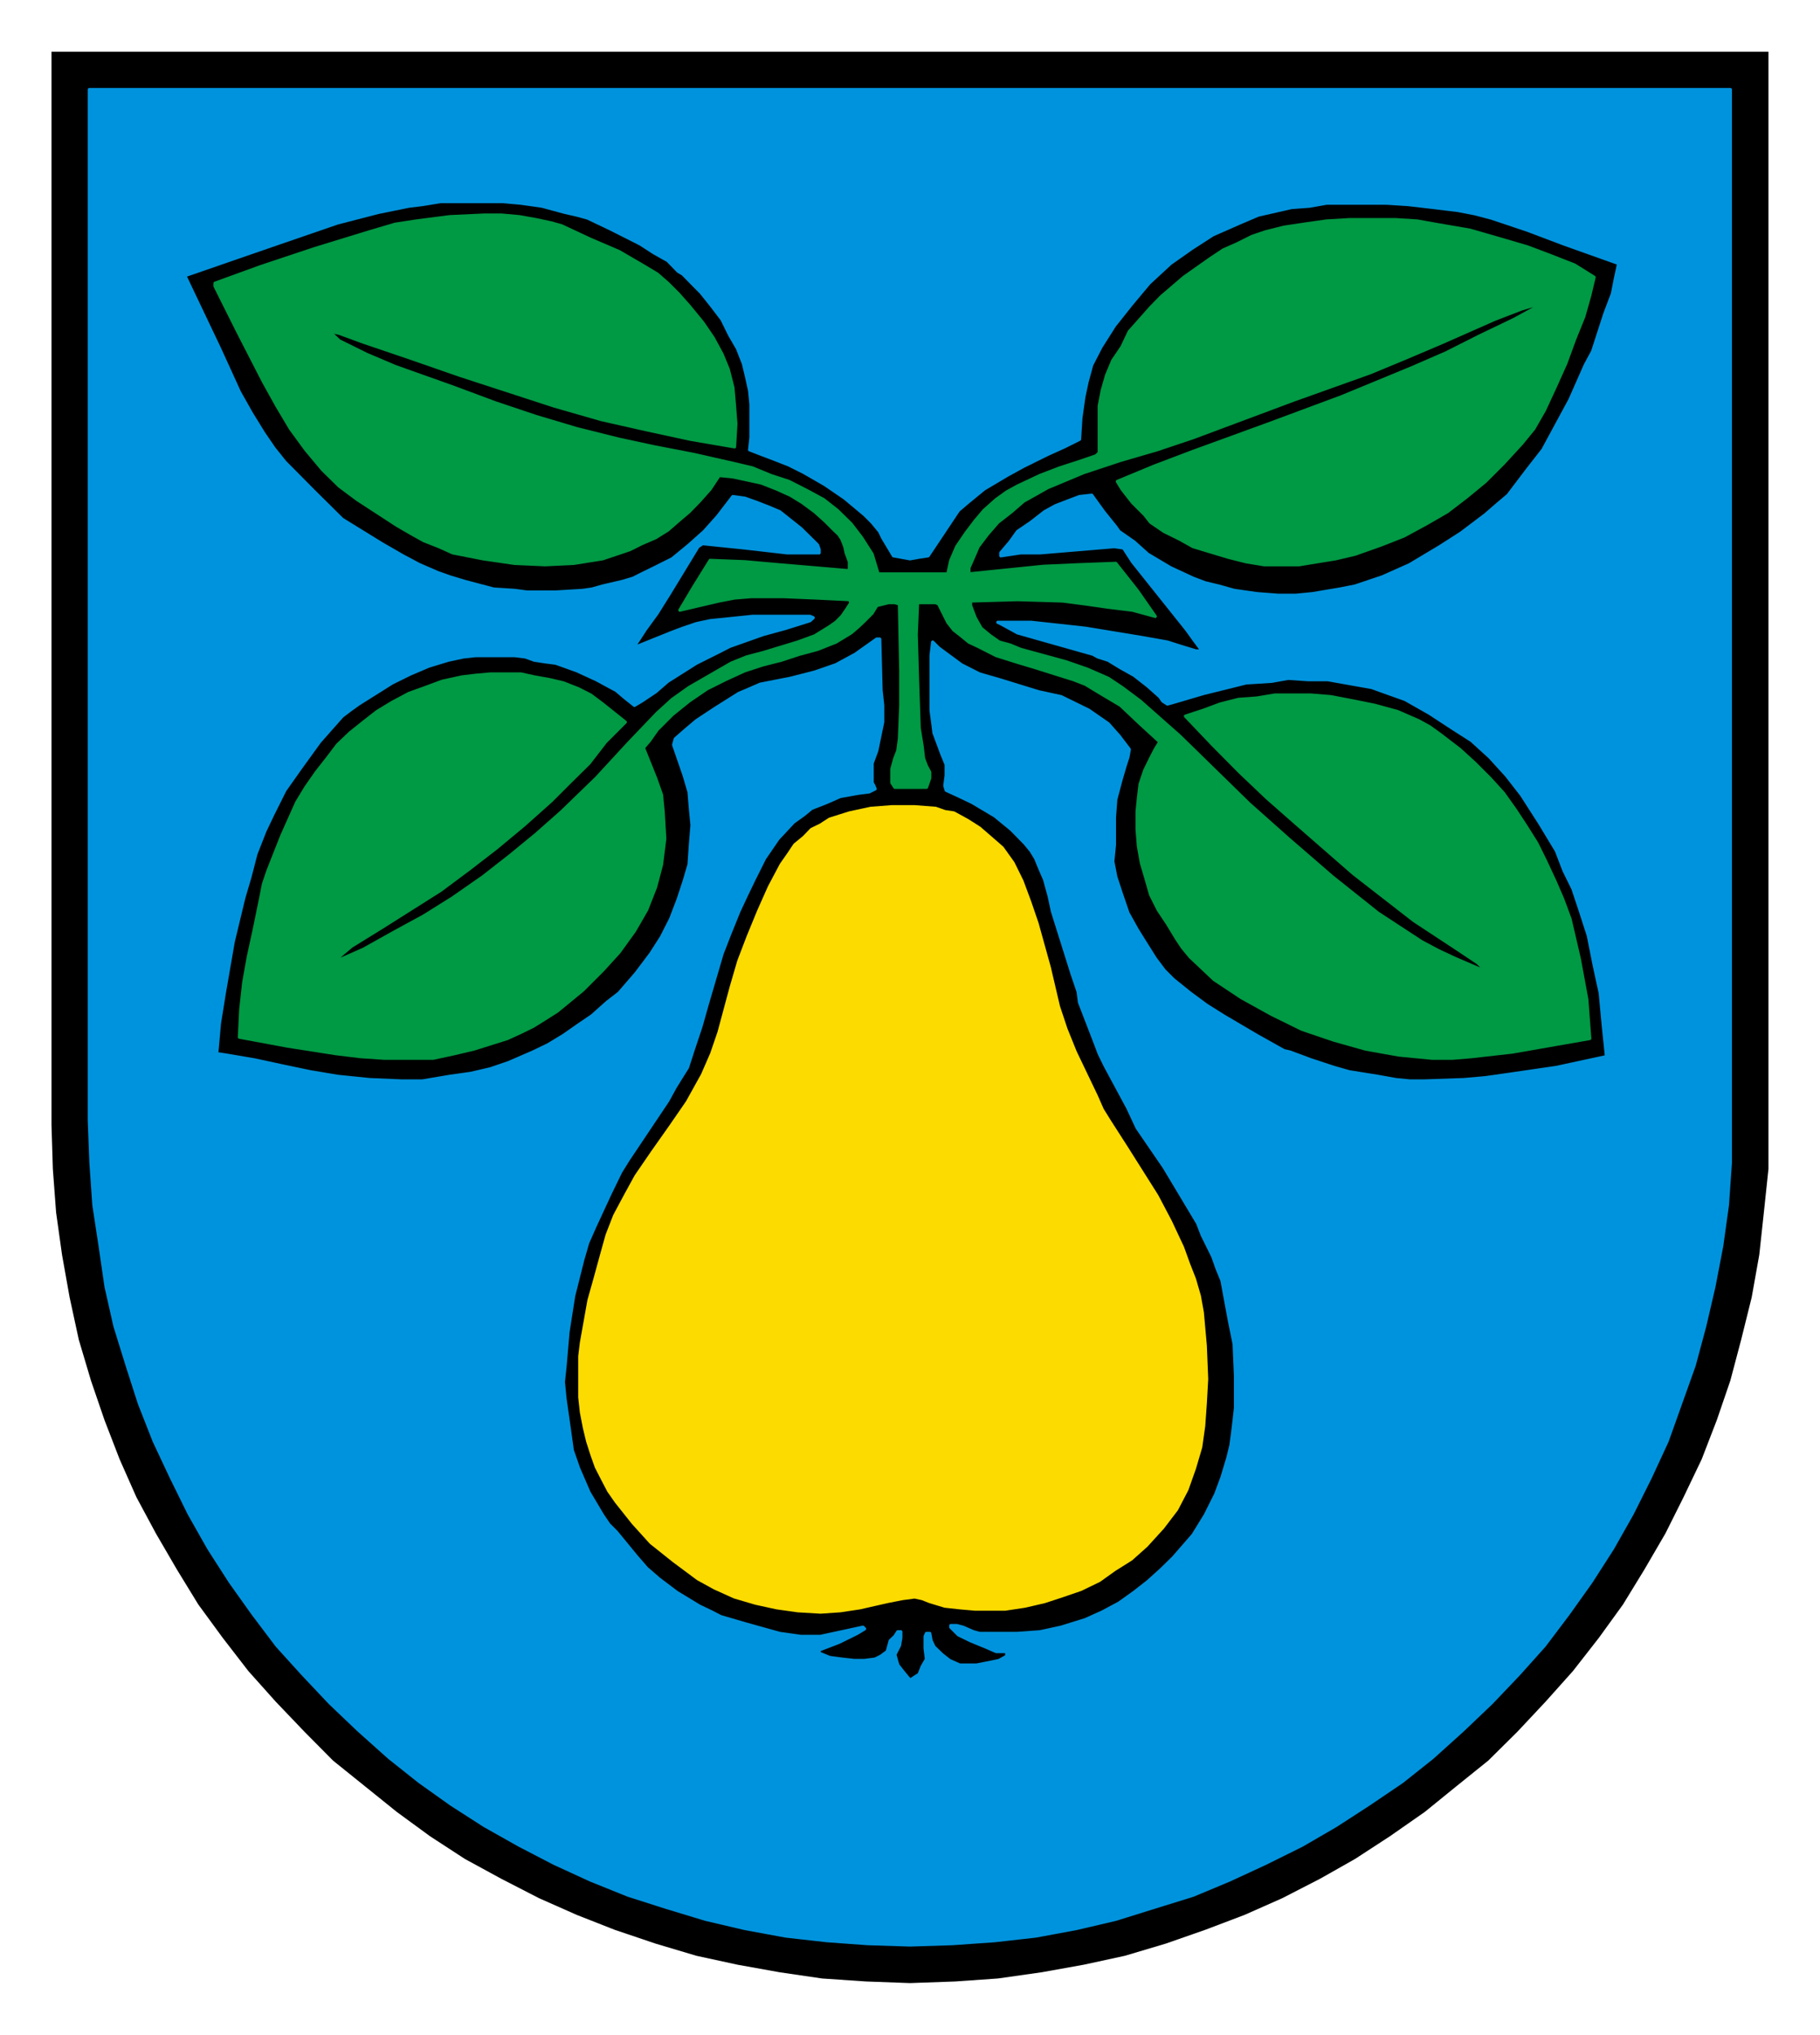 <?xml version="1.0" encoding="UTF-8" standalone="no"?>
<!DOCTYPE svg PUBLIC "-//W3C//DTD SVG 1.0//EN" "http://www.w3.org/TR/2001/REC-SVG-20010904/DTD/svg10.dtd">
<!-- Created with Inkscape (http://www.inkscape.org/) by Marsupilami -->
<svg
   xmlns:svg="http://www.w3.org/2000/svg"
   xmlns="http://www.w3.org/2000/svg"
   version="1.0"
   width="687"
   height="768"
   viewBox="-2.381 -2.381 84.138 94.038"
   id="svg5077">
  <defs
     id="defs5079">
    <clipPath
       id="clipPath3082">
      <path
         d="M 354.48,310.32 L 418.19,310.32 L 418.19,238.69 L 354.48,238.69 L 354.48,310.32 z"
         id="path3084" />
    </clipPath>
    <clipPath
       id="clipPath3094">
      <path
         d="M 354.48,310.32 L 418.19,310.32 L 418.19,238.69 L 354.48,238.69 L 354.48,310.32 z"
         id="path3096" />
    </clipPath>
  </defs>
  <g
     transform="translate(-183.17,-256.296)"
     id="layer1">
    <g
       transform="matrix(1.25,0,0,1.25,-260.068,-42.191)"
       id="g3078">
      <g
         clip-path="url(#clipPath3082)"
         id="g3080">
        <g
           id="g3086">
          <path
             d="M 354.59,238.79 L 418.09,238.79 L 418.09,278.47 L 418.09,278.47 L 418.09,280.1 L 417.92,281.71 L 417.75,283.28 L 417.47,284.85 L 417.08,286.42 L 416.68,287.93 L 416.18,289.39 L 415.62,290.84 L 414.95,292.24 L 414.28,293.58 L 413.5,294.92 L 412.71,296.21 L 411.82,297.44 L 410.86,298.67 L 409.85,299.8 L 408.8,300.92 L 407.73,301.98 L 406.55,302.93 L 405.38,303.88 L 404.09,304.78 L 402.8,305.62 L 401.51,306.35 L 400.11,307.07 L 398.71,307.69 L 397.26,308.24 L 395.8,308.75 L 394.29,309.2 L 392.77,309.53 L 391.21,309.81 L 389.59,310.04 L 388.02,310.15 L 386.34,310.21 L 386.34,310.21 L 384.71,310.15 L 383.09,310.04 L 381.52,309.81 L 379.96,309.53 L 378.44,309.2 L 376.93,308.75 L 375.42,308.24 L 374.02,307.69 L 372.62,307.07 L 371.22,306.35 L 369.88,305.62 L 368.59,304.78 L 367.36,303.88 L 366.18,302.93 L 365,301.98 L 363.95,300.92 L 362.88,299.8 L 361.87,298.67 L 360.92,297.44 L 360.02,296.21 L 359.23,294.92 L 358.45,293.58 L 357.73,292.24 L 357.11,290.84 L 356.55,289.39 L 356.05,287.93 L 355.6,286.42 L 355.26,284.85 L 354.98,283.28 L 354.76,281.71 L 354.64,280.1 L 354.59,278.47 L 354.59,238.79 z"
             id="path3088"
             style="fill:#000000;fill-opacity:1;fill-rule:evenodd;stroke:none" />
        </g>
      </g>
    </g>
    <g
       transform="matrix(1.25,0,0,1.25,-260.068,-42.191)"
       id="g3090">
      <g
         clip-path="url(#clipPath3094)"
         id="g3092">
        <path
           d="M 355.99,240.19 L 416.68,240.19 L 416.68,278.3 L 416.68,278.3 L 416.68,279.87 L 416.57,281.44 L 416.36,282.95 L 416.07,284.46 L 415.73,285.92 L 415.34,287.37 L 414.84,288.77 L 414.34,290.17 L 413.72,291.51 L 413.05,292.85 L 412.32,294.14 L 411.53,295.37 L 410.69,296.55 L 409.8,297.73 L 408.85,298.79 L 407.84,299.85 L 406.78,300.86 L 405.66,301.87 L 404.54,302.76 L 403.3,303.6 L 402.08,304.39 L 400.84,305.11 L 399.49,305.78 L 398.15,306.4 L 396.81,306.96 L 395.36,307.41 L 393.95,307.85 L 392.5,308.19 L 390.99,308.47 L 389.48,308.64 L 387.91,308.75 L 386.34,308.8 L 386.34,308.8 L 384.77,308.75 L 383.26,308.64 L 381.75,308.47 L 380.23,308.19 L 378.78,307.85 L 377.33,307.41 L 375.92,306.96 L 374.53,306.4 L 373.18,305.78 L 371.89,305.11 L 370.61,304.39 L 369.38,303.6 L 368.2,302.76 L 367.08,301.87 L 365.95,300.86 L 364.89,299.85 L 363.89,298.79 L 362.93,297.73 L 362.04,296.55 L 361.2,295.37 L 360.41,294.14 L 359.68,292.85 L 359.02,291.51 L 358.39,290.17 L 357.84,288.77 L 357.39,287.37 L 356.94,285.92 L 356.61,284.46 L 356.39,282.95 L 356.16,281.44 L 356.05,279.87 L 355.99,278.3 L 355.99,240.19 z M 386.34,299.01 L 386.34,299.01 L 386.68,298.79 L 386.68,298.79 L 386.79,298.51 L 386.95,298.23 L 386.95,298.23 L 386.9,297.83 L 386.9,297.39 L 386.9,297.39 L 386.95,297.28 L 387.07,297.28 L 387.07,297.28 L 387.12,297.55 L 387.23,297.78 L 387.23,297.78 L 387.52,298.06 L 387.52,298.06 L 387.8,298.28 L 387.8,298.28 L 388.18,298.45 L 388.18,298.45 L 388.41,298.45 L 388.8,298.45 L 389.36,298.34 L 389.36,298.34 L 389.64,298.28 L 389.92,298.12 L 389.92,297.95 L 389.92,297.95 L 389.53,297.95 L 389.53,297.95 L 389.14,297.78 L 388.58,297.55 L 388.13,297.33 L 387.85,297.05 L 387.85,297.05 L 387.85,296.99 L 387.85,296.99 L 388.07,296.99 L 388.3,297.05 L 388.69,297.22 L 388.69,297.22 L 388.91,297.28 L 388.91,297.28 L 389.25,297.28 L 389.59,297.28 L 389.59,297.28 L 390.32,297.28 L 390.32,297.28 L 391.15,297.22 L 391.93,297.05 L 391.93,297.05 L 392.83,296.77 L 392.83,296.77 L 393.45,296.49 L 394.07,296.16 L 394.07,296.16 L 394.63,295.76 L 395.13,295.37 L 395.63,294.92 L 396.08,294.48 L 396.81,293.64 L 397.26,292.91 L 397.26,292.91 L 397.65,292.13 L 397.65,292.13 L 397.88,291.51 L 398.1,290.78 L 398.1,290.78 L 398.21,290.33 L 398.27,289.89 L 398.27,289.89 L 398.33,289.39 L 398.38,288.94 L 398.38,288.94 L 398.38,287.76 L 398.33,286.58 L 398.33,286.58 L 398.15,285.69 L 398.15,285.69 L 397.88,284.23 L 397.88,284.23 L 397.7,283.79 L 397.7,283.79 L 397.54,283.34 L 397.54,283.34 L 397.15,282.55 L 397.15,282.55 L 396.98,282.11 L 396.98,282.11 L 396.31,280.99 L 396.31,280.99 L 395.74,280.04 L 395.74,280.04 L 395.24,279.31 L 394.74,278.58 L 394.74,278.58 L 394.4,277.85 L 394.4,277.85 L 393.56,276.29 L 393.56,276.29 L 393.34,275.84 L 393.17,275.39 L 393.17,275.39 L 392.61,273.94 L 392.61,273.94 L 392.56,273.55 L 392.56,273.55 L 392.33,272.87 L 392.33,272.87 L 391.61,270.58 L 391.61,270.58 L 391.49,270.02 L 391.32,269.4 L 391.32,269.4 L 391.15,269.01 L 390.99,268.62 L 390.82,268.34 L 390.59,268.06 L 390.09,267.55 L 389.48,267.05 L 389.48,267.05 L 388.64,266.55 L 388.18,266.33 L 387.68,266.1 L 387.68,266.1 L 387.63,265.93 L 387.63,265.93 L 387.68,265.55 L 387.68,265.32 L 387.68,265.15 L 387.68,265.15 L 387.52,264.76 L 387.52,264.76 L 387.23,263.98 L 387.18,263.58 L 387.12,263.14 L 387.12,263.14 L 387.12,261.12 L 387.12,261.12 L 387.18,260.62 L 387.18,260.62 L 387.29,260.73 L 387.4,260.84 L 387.4,260.84 L 388.24,261.46 L 388.24,261.46 L 388.91,261.8 L 389.64,262.01 L 391.1,262.46 L 391.1,262.46 L 391.93,262.64 L 391.93,262.64 L 392.95,263.14 L 392.95,263.14 L 393.67,263.64 L 393.67,263.64 L 394.07,264.09 L 394.45,264.59 L 394.45,264.59 L 394.4,264.87 L 394.29,265.21 L 394.13,265.76 L 394.13,265.76 L 393.95,266.44 L 393.9,267.11 L 393.9,267.11 L 393.9,268.12 L 393.9,268.12 L 393.84,268.73 L 393.84,268.73 L 393.95,269.3 L 394.13,269.85 L 394.4,270.64 L 394.4,270.64 L 394.74,271.25 L 394.74,271.25 L 395.02,271.7 L 395.41,272.32 L 395.41,272.32 L 395.74,272.76 L 396.08,273.1 L 396.7,273.6 L 396.7,273.6 L 397.31,274.05 L 397.93,274.44 L 399.17,275.17 L 399.17,275.17 L 400.17,275.73 L 400.17,275.73 L 400.39,275.78 L 400.39,275.78 L 401.17,276.07 L 402.02,276.35 L 402.02,276.35 L 402.58,276.51 L 402.58,276.51 L 403.64,276.68 L 403.64,276.68 L 404.31,276.8 L 404.31,276.8 L 404.82,276.85 L 405.38,276.85 L 405.38,276.85 L 406.83,276.8 L 406.83,276.8 L 407.62,276.73 L 408.4,276.62 L 408.4,276.62 L 410.25,276.35 L 412.1,275.95 L 412.1,275.95 L 411.98,274.78 L 411.87,273.6 L 411.87,273.6 L 411.64,272.54 L 411.43,271.48 L 411.43,271.48 L 411.14,270.58 L 411.14,270.58 L 410.86,269.74 L 410.86,269.74 L 410.53,269.07 L 410.53,269.07 L 410.25,268.34 L 410.25,268.34 L 409.64,267.33 L 409.64,267.33 L 408.96,266.27 L 408.96,266.27 L 408.4,265.55 L 408.4,265.55 L 407.78,264.87 L 407.11,264.26 L 407.11,264.26 L 406.39,263.8 L 405.55,263.25 L 405.55,263.25 L 404.65,262.74 L 404.65,262.74 L 404.03,262.52 L 403.42,262.3 L 403.42,262.3 L 401.79,262.01 L 401.79,262.01 L 401.06,262.01 L 401.06,262.01 L 400.33,261.96 L 400.33,261.96 L 399.72,262.07 L 399.72,262.07 L 398.77,262.13 L 398.77,262.13 L 398.33,262.24 L 398.33,262.24 L 397.2,262.52 L 396.08,262.85 L 396.08,262.85 L 395.86,262.91 L 395.86,262.91 L 395.69,262.8 L 395.58,262.64 L 395.58,262.64 L 395.13,262.24 L 395.13,262.24 L 394.63,261.85 L 394.63,261.85 L 394.13,261.57 L 393.67,261.29 L 393.67,261.29 L 393.29,261.17 L 393.29,261.17 L 393.11,261.07 L 393.11,261.07 L 390.32,260.28 L 390.32,260.28 L 389.7,259.94 L 389.7,259.94 L 389.59,259.89 L 389.59,259.89 L 390.82,259.89 L 390.82,259.89 L 391.83,260 L 392.83,260.11 L 394.9,260.45 L 394.9,260.45 L 395.86,260.62 L 395.86,260.62 L 396.36,260.78 L 396.92,260.95 L 396.92,260.95 L 397.15,260.95 L 397.15,260.95 L 396.86,260.56 L 396.58,260.17 L 396.58,260.17 L 395.24,258.49 L 394.57,257.65 L 394.24,257.14 L 394.24,257.14 L 393.9,257.09 L 393.9,257.09 L 391.15,257.32 L 391.15,257.32 L 390.43,257.32 L 389.7,257.43 L 389.7,257.43 L 389.7,257.32 L 389.7,257.32 L 390.04,256.92 L 390.32,256.53 L 390.32,256.53 L 390.82,256.19 L 390.82,256.19 L 391.32,255.8 L 391.32,255.8 L 391.72,255.58 L 392.16,255.41 L 392.61,255.24 L 393.06,255.19 L 393.06,255.19 L 393.5,255.8 L 393.95,256.36 L 393.95,256.36 L 394.07,256.53 L 394.07,256.53 L 394.63,256.92 L 395.13,257.37 L 395.13,257.37 L 395.97,257.87 L 396.81,258.26 L 396.81,258.26 L 397.26,258.43 L 397.76,258.55 L 397.76,258.55 L 398.33,258.71 L 398.33,258.71 L 399.17,258.83 L 399.95,258.89 L 399.95,258.89 L 400.62,258.89 L 401.23,258.83 L 401.23,258.83 L 402.24,258.66 L 402.24,258.66 L 402.8,258.55 L 402.8,258.55 L 403.81,258.21 L 404.82,257.76 L 404.82,257.76 L 405.94,257.09 L 405.94,257.09 L 406.72,256.59 L 406.72,256.59 L 407.62,255.91 L 408.07,255.52 L 408.46,255.19 L 408.46,255.19 L 409.18,254.24 L 409.75,253.51 L 409.75,253.51 L 410.75,251.66 L 410.75,251.66 L 411.32,250.37 L 411.32,250.37 L 411.59,249.87 L 411.59,249.87 L 412.04,248.48 L 412.04,248.48 L 412.32,247.74 L 412.32,247.74 L 412.43,247.18 L 412.55,246.62 L 412.55,246.62 L 410.53,245.9 L 410.53,245.9 L 409.18,245.39 L 407.84,244.94 L 407.84,244.94 L 407.23,244.78 L 406.61,244.66 L 406.61,244.66 L 405.71,244.55 L 404.76,244.44 L 404.76,244.44 L 403.98,244.39 L 403.98,244.39 L 402.86,244.39 L 401.74,244.39 L 401.74,244.39 L 401.12,244.5 L 400.45,244.55 L 399.22,244.83 L 399.22,244.83 L 398.54,245.12 L 398.54,245.12 L 397.54,245.56 L 396.75,246.07 L 395.97,246.62 L 395.18,247.35 L 395.18,247.35 L 394.52,248.14 L 393.9,248.92 L 393.4,249.71 L 393.06,250.37 L 393.06,250.37 L 392.89,250.99 L 392.77,251.55 L 392.77,251.55 L 392.66,252.33 L 392.61,253.12 L 392.61,253.12 L 392.05,253.4 L 391.43,253.68 L 391.43,253.68 L 390.54,254.12 L 390.54,254.12 L 389.92,254.46 L 389.08,254.96 L 389.08,254.96 L 388.47,255.46 L 388.13,255.75 L 388.13,255.75 L 387.01,257.43 L 387.01,257.43 L 386.68,257.48 L 386.34,257.54 L 385.73,257.43 L 385.73,257.43 L 385.33,256.76 L 385.33,256.76 L 385.22,256.53 L 385.22,256.53 L 384.94,256.19 L 384.66,255.91 L 383.93,255.3 L 383.2,254.8 L 382.42,254.35 L 382.42,254.35 L 381.86,254.07 L 381.3,253.85 L 381.3,253.85 L 380.85,253.68 L 380.41,253.51 L 380.41,253.51 L 380.46,253.06 L 380.46,252.55 L 380.46,252.55 L 380.46,251.83 L 380.46,251.83 L 380.41,251.32 L 380.41,251.32 L 380.3,250.82 L 380.3,250.82 L 380.18,250.32 L 380.18,250.32 L 379.96,249.76 L 379.67,249.26 L 379.67,249.26 L 379.39,248.69 L 379.39,248.69 L 379.01,248.19 L 378.61,247.69 L 378.61,247.69 L 378.44,247.52 L 378.44,247.52 L 377.94,247.01 L 377.94,247.01 L 377.77,246.91 L 377.77,246.91 L 377.38,246.51 L 377.38,246.51 L 376.88,246.23 L 376.37,245.9 L 375.26,245.34 L 375.26,245.34 L 374.42,244.94 L 374.42,244.94 L 374.02,244.83 L 373.58,244.73 L 372.73,244.5 L 372.73,244.5 L 371.95,244.39 L 371.95,244.39 L 371.28,244.33 L 371.28,244.33 L 370.1,244.33 L 368.98,244.33 L 368.98,244.33 L 368.31,244.44 L 368.31,244.44 L 367.81,244.5 L 367.81,244.5 L 366.68,244.73 L 365.17,245.12 L 365.17,245.12 L 363.89,245.56 L 363.89,245.56 L 362.09,246.18 L 362.09,246.18 L 359.52,247.07 L 360.8,249.76 L 360.8,249.76 L 361.54,251.38 L 361.98,252.16 L 362.43,252.89 L 362.43,252.89 L 362.82,253.46 L 363.22,253.96 L 363.22,253.96 L 364.27,255.02 L 365.34,256.08 L 365.34,256.08 L 366.07,256.53 L 366.8,256.98 L 366.8,256.98 L 367.58,257.43 L 367.58,257.43 L 368.2,257.76 L 368.87,258.05 L 368.87,258.05 L 369.32,258.21 L 369.88,258.38 L 370.94,258.66 L 370.94,258.66 L 371.72,258.71 L 371.72,258.71 L 372.17,258.77 L 372.17,258.77 L 373.24,258.77 L 374.24,258.71 L 374.24,258.71 L 374.58,258.66 L 374.97,258.55 L 374.97,258.55 L 375.7,258.38 L 376.1,258.26 L 376.42,258.1 L 376.42,258.1 L 376.99,257.82 L 376.99,257.82 L 377.55,257.54 L 377.55,257.54 L 378.17,257.03 L 378.73,256.53 L 378.73,256.53 L 379.23,255.97 L 379.79,255.24 L 379.79,255.24 L 380.23,255.3 L 380.68,255.46 L 381.14,255.64 L 381.52,255.8 L 381.52,255.8 L 382.3,256.42 L 382.3,256.42 L 382.92,257.03 L 382.92,257.03 L 382.98,257.2 L 382.98,257.32 L 382.98,257.32 L 382.36,257.32 L 381.8,257.32 L 381.8,257.32 L 380.23,257.14 L 378.67,256.98 L 378.5,257.09 L 378.5,257.09 L 377.44,258.83 L 377.44,258.83 L 376.99,259.55 L 376.99,259.55 L 376.54,260.17 L 376.32,260.51 L 376.1,260.84 L 376.1,260.84 L 377.49,260.28 L 377.49,260.28 L 377.94,260.11 L 378.44,259.94 L 378.44,259.94 L 378.95,259.83 L 379.45,259.78 L 380.51,259.67 L 382.64,259.67 L 382.76,259.72 L 382.76,259.72 L 382.64,259.83 L 382.64,259.83 L 381.75,260.11 L 380.91,260.34 L 380.91,260.34 L 379.67,260.78 L 379.67,260.78 L 379.34,260.95 L 379.34,260.95 L 378.44,261.4 L 378.44,261.4 L 377.38,262.07 L 377.38,262.07 L 376.93,262.46 L 376.42,262.8 L 376.42,262.8 L 376.15,262.96 L 376.15,262.96 L 375.81,262.69 L 375.48,262.41 L 375.48,262.41 L 374.74,262.01 L 374.74,262.01 L 374.02,261.68 L 373.24,261.4 L 373.24,261.4 L 372.85,261.35 L 372.45,261.29 L 372.45,261.29 L 372.12,261.17 L 371.72,261.12 L 371.72,261.12 L 371.33,261.12 L 370.99,261.12 L 370.99,261.12 L 370.27,261.12 L 370.27,261.12 L 369.82,261.17 L 369.82,261.17 L 369.26,261.29 L 369.26,261.29 L 368.54,261.51 L 367.86,261.8 L 367.19,262.13 L 366.57,262.52 L 366.57,262.52 L 365.95,262.91 L 365.63,263.14 L 365.34,263.36 L 365.34,263.36 L 364.95,263.8 L 364.5,264.31 L 363.77,265.32 L 363.77,265.32 L 363.22,266.1 L 362.77,267 L 362.77,267 L 362.48,267.61 L 362.48,267.61 L 362.15,268.45 L 362.15,268.45 L 361.93,269.3 L 361.7,270.08 L 361.31,271.7 L 361.31,271.7 L 360.98,273.6 L 360.98,273.6 L 360.8,274.72 L 360.7,275.84 L 360.7,275.84 L 361.03,275.89 L 361.03,275.89 L 362.09,276.07 L 363.11,276.29 L 363.11,276.29 L 364.16,276.51 L 365.17,276.68 L 365.17,276.68 L 366.35,276.8 L 367.52,276.85 L 367.52,276.85 L 368.31,276.85 L 368.31,276.85 L 369.32,276.68 L 369.32,276.68 L 370.1,276.57 L 370.1,276.57 L 370.83,276.4 L 371.5,276.17 L 372.4,275.78 L 372.4,275.78 L 372.96,275.51 L 373.52,275.17 L 374.08,274.78 L 374.58,274.44 L 374.58,274.44 L 375.14,273.94 L 375.14,273.94 L 375.58,273.6 L 375.58,273.6 L 376.21,272.87 L 376.76,272.14 L 376.76,272.14 L 377.15,271.53 L 377.49,270.86 L 377.77,270.13 L 377.99,269.46 L 377.99,269.46 L 378.17,268.85 L 378.22,268.12 L 378.28,267.39 L 378.22,266.77 L 378.22,266.77 L 378.17,266.16 L 377.99,265.55 L 377.6,264.42 L 377.6,264.42 L 377.66,264.2 L 377.66,264.2 L 378.05,263.86 L 378.44,263.53 L 378.44,263.53 L 379.12,263.08 L 379.12,263.08 L 380.01,262.52 L 380.01,262.52 L 380.41,262.35 L 380.8,262.18 L 380.8,262.18 L 381.92,261.96 L 381.92,261.96 L 382.82,261.73 L 383.6,261.46 L 384.32,261.07 L 385.11,260.51 L 385.11,260.51 L 385.22,260.51 L 385.22,260.51 L 385.27,262.41 L 385.27,262.41 L 385.33,262.96 L 385.33,263.58 L 385.33,263.58 L 385.11,264.64 L 385.11,264.64 L 384.94,265.1 L 384.94,265.1 L 384.94,265.82 L 384.94,265.82 L 385,265.93 L 385.05,266.05 L 385.05,266.05 L 384.83,266.16 L 384.43,266.21 L 383.76,266.33 L 383.76,266.33 L 383.26,266.55 L 382.7,266.77 L 382.7,266.77 L 382.42,267 L 382.03,267.28 L 381.46,267.89 L 381.46,267.89 L 380.96,268.62 L 380.57,269.4 L 380.57,269.4 L 380.3,269.96 L 380.01,270.58 L 380.01,270.58 L 379.67,271.42 L 379.67,271.42 L 379.39,272.14 L 379.39,272.14 L 378.83,274.05 L 378.83,274.05 L 378.61,274.83 L 378.61,274.83 L 378.33,275.67 L 378.33,275.67 L 378.11,276.35 L 378.11,276.35 L 377.94,276.62 L 377.94,276.62 L 377.66,277.07 L 377.38,277.58 L 377.38,277.58 L 375.92,279.76 L 375.92,279.76 L 375.64,280.21 L 375.64,280.21 L 375.26,280.99 L 375.26,280.99 L 374.69,282.22 L 374.69,282.22 L 374.42,282.83 L 374.24,283.45 L 373.9,284.8 L 373.69,286.14 L 373.58,287.42 L 373.58,287.42 L 373.52,287.98 L 373.58,288.6 L 373.74,289.72 L 373.74,289.72 L 373.85,290.51 L 374.08,291.17 L 374.08,291.17 L 374.47,292.07 L 374.97,292.91 L 374.97,292.91 L 375.2,293.25 L 375.48,293.53 L 375.48,293.53 L 376.21,294.42 L 376.6,294.87 L 377.05,295.26 L 377.05,295.26 L 377.71,295.76 L 377.71,295.76 L 378.55,296.27 L 379.01,296.49 L 379.34,296.66 L 379.34,296.66 L 380.3,296.94 L 380.3,296.94 L 381.52,297.28 L 382.3,297.39 L 382.3,297.39 L 383.03,297.39 L 383.03,297.39 L 383.82,297.22 L 384.6,297.05 L 384.66,297.11 L 384.66,297.11 L 384.38,297.28 L 384.38,297.28 L 383.71,297.61 L 382.98,297.89 L 382.98,298.01 L 382.98,298.01 L 383.37,298.17 L 383.82,298.23 L 384.27,298.28 L 384.66,298.28 L 384.66,298.28 L 385.05,298.23 L 385.05,298.23 L 385.27,298.12 L 385.5,297.95 L 385.5,297.95 L 385.61,297.55 L 385.61,297.55 L 385.78,297.39 L 385.89,297.22 L 386,297.22 L 386,297.22 L 386,297.44 L 385.95,297.73 L 385.78,298.06 L 385.78,298.06 L 385.84,298.28 L 385.84,298.28 L 385.89,298.45 L 386.06,298.67 L 386.34,299.01 L 386.34,299.01 z"
           id="path3098"
           style="fill:#0093dd;fill-opacity:1;fill-rule:evenodd;stroke:#0093dd;stroke-width:0.12;stroke-linecap:round;stroke-linejoin:round;stroke-miterlimit:10;stroke-dasharray:none;stroke-opacity:1" />
        <path
           d="M 376.48,264.53 L 376.48,264.53 L 376.93,265.65 L 377.15,266.27 L 377.21,266.89 L 377.21,266.89 L 377.27,267.89 L 377.15,268.85 L 376.93,269.68 L 376.6,270.52 L 376.15,271.3 L 375.58,272.09 L 374.97,272.76 L 374.24,273.49 L 374.24,273.49 L 373.29,274.27 L 372.85,274.55 L 372.4,274.83 L 371.95,275.05 L 371.45,275.28 L 370.21,275.67 L 370.21,275.67 L 369.49,275.84 L 368.7,276.01 L 368.7,276.01 L 367.81,276.01 L 366.91,276.01 L 366.02,275.95 L 365.11,275.84 L 363.32,275.56 L 361.54,275.23 L 361.54,275.23 L 361.59,274.21 L 361.7,273.21 L 361.87,272.26 L 362.09,271.25 L 362.09,271.25 L 362.32,270.13 L 362.43,269.57 L 362.6,269.07 L 362.6,269.07 L 363.11,267.78 L 363.66,266.55 L 364,265.99 L 364.39,265.43 L 364.79,264.92 L 365.17,264.42 L 365.63,263.98 L 366.13,263.58 L 366.63,263.19 L 367.19,262.85 L 367.81,262.52 L 368.42,262.3 L 369.04,262.07 L 369.77,261.91 L 369.77,261.91 L 370.27,261.85 L 370.83,261.8 L 371.39,261.8 L 371.95,261.8 L 372.45,261.91 L 373.01,262.01 L 373.52,262.13 L 374.08,262.35 L 374.08,262.35 L 374.53,262.58 L 374.97,262.91 L 375.81,263.58 L 375.81,263.58 L 375.08,264.31 L 374.47,265.1 L 373.74,265.82 L 373.07,266.49 L 373.07,266.49 L 372.06,267.39 L 371.05,268.23 L 370.04,269.01 L 368.98,269.8 L 368.98,269.8 L 366.86,271.14 L 365.68,271.87 L 365.29,272.2 L 365,272.48 L 365,272.48 L 366.13,271.98 L 367.24,271.36 L 368.36,270.75 L 369.43,270.08 L 370.55,269.3 L 371.56,268.51 L 372.51,267.73 L 373.46,266.89 L 373.46,266.89 L 374.74,265.65 L 375.92,264.37 L 375.92,264.37 L 376.99,263.25 L 377.55,262.74 L 378.17,262.3 L 378.17,262.3 L 378.95,261.85 L 379.73,261.4 L 379.73,261.4 L 380.3,261.17 L 380.91,261.01 L 382.19,260.62 L 382.82,260.39 L 383.37,260.05 L 383.6,259.89 L 383.82,259.67 L 383.98,259.44 L 384.16,259.16 L 384.1,259.05 L 384.1,259.05 L 382.87,258.99 L 381.69,258.94 L 380.46,258.94 L 379.85,258.99 L 379.28,259.1 L 379.28,259.1 L 378.55,259.27 L 377.83,259.44 L 377.83,259.44 L 378.33,258.6 L 378.95,257.6 L 378.95,257.6 L 380.23,257.65 L 381.46,257.76 L 382.76,257.87 L 384.05,257.98 L 384.1,257.93 L 384.1,257.93 L 384.1,257.65 L 383.98,257.32 L 383.98,257.32 L 383.93,257.09 L 383.82,256.81 L 383.82,256.81 L 383.71,256.64 L 383.54,256.48 L 383.2,256.14 L 383.2,256.14 L 382.82,255.8 L 382.36,255.46 L 381.92,255.19 L 381.41,254.96 L 380.85,254.74 L 380.35,254.63 L 379.79,254.51 L 379.28,254.46 L 379.28,254.46 L 378.95,254.96 L 378.55,255.41 L 378.17,255.8 L 377.77,256.14 L 377.38,256.48 L 376.93,256.76 L 376.42,256.98 L 375.98,257.2 L 375.48,257.37 L 374.97,257.54 L 373.9,257.71 L 372.85,257.76 L 371.72,257.71 L 371.72,257.71 L 370.55,257.54 L 369.99,257.43 L 369.43,257.32 L 368.92,257.09 L 368.36,256.87 L 367.86,256.59 L 367.36,256.3 L 367.36,256.3 L 365.9,255.35 L 365.23,254.85 L 364.61,254.24 L 364.61,254.24 L 364,253.51 L 363.43,252.73 L 362.93,251.89 L 362.43,250.99 L 361.48,249.14 L 360.64,247.46 L 360.64,247.35 L 360.64,247.35 L 362.32,246.74 L 364.33,246.07 L 366.35,245.45 L 367.3,245.17 L 368.08,245.05 L 368.08,245.05 L 369.32,244.89 L 370.61,244.83 L 371.22,244.83 L 371.89,244.89 L 372.51,245 L 373.07,245.12 L 373.07,245.12 L 373.46,245.23 L 373.8,245.39 L 374.53,245.73 L 374.53,245.73 L 375.58,246.18 L 376.54,246.74 L 376.99,247.01 L 377.38,247.35 L 377.77,247.74 L 378.17,248.19 L 378.17,248.19 L 378.67,248.8 L 379.06,249.37 L 379.39,249.98 L 379.62,250.54 L 379.79,251.21 L 379.85,251.89 L 379.9,252.55 L 379.85,253.4 L 379.85,253.4 L 378.22,253.12 L 376.65,252.78 L 376.65,252.78 L 374.92,252.39 L 373.18,251.89 L 369.71,250.76 L 369.71,250.76 L 367.81,250.1 L 367.81,250.1 L 366.13,249.53 L 365.23,249.2 L 364.73,249.09 L 364.73,249.09 L 365,249.26 L 365.23,249.48 L 365.23,249.48 L 366.24,249.98 L 367.3,250.43 L 369.49,251.21 L 369.49,251.21 L 370.99,251.77 L 372.51,252.28 L 374.02,252.73 L 375.58,253.12 L 375.58,253.12 L 376.88,253.4 L 378.33,253.68 L 379.79,254.01 L 380.51,254.18 L 381.19,254.46 L 381.86,254.68 L 382.53,255.02 L 383.14,255.35 L 383.65,255.75 L 384.16,256.25 L 384.55,256.76 L 384.94,257.37 L 385.16,258.1 L 387.74,258.1 L 387.74,258.1 L 387.8,257.82 L 387.85,257.6 L 388.07,257.09 L 388.07,257.09 L 388.41,256.59 L 388.75,256.14 L 389.08,255.75 L 389.53,255.35 L 389.92,255.07 L 390.32,254.85 L 391.15,254.46 L 391.88,254.18 L 392.56,253.96 L 393.06,253.79 L 393.23,253.73 L 393.34,253.62 L 393.34,253.62 L 393.34,252.78 L 393.34,251.89 L 393.34,251.89 L 393.45,251.32 L 393.61,250.76 L 393.84,250.21 L 394.18,249.71 L 394.45,249.14 L 394.85,248.69 L 395.24,248.25 L 395.63,247.85 L 395.63,247.85 L 396.47,247.13 L 397.42,246.46 L 397.93,246.12 L 398.43,245.9 L 398.99,245.62 L 399.49,245.45 L 399.49,245.45 L 400.17,245.28 L 400.9,245.17 L 401.74,245.05 L 402.58,245 L 403.47,245 L 404.31,245 L 405.1,245.05 L 405.77,245.17 L 405.77,245.17 L 407.05,245.39 L 408.4,245.78 L 408.4,245.78 L 409.18,246.01 L 410.08,246.35 L 410.92,246.68 L 411.64,247.13 L 411.64,247.13 L 411.48,247.8 L 411.26,248.58 L 410.92,249.42 L 410.59,250.32 L 410.19,251.21 L 409.8,252.05 L 409.41,252.73 L 408.96,253.28 L 408.96,253.28 L 408.29,254.01 L 407.62,254.68 L 406.94,255.24 L 406.21,255.8 L 405.43,256.25 L 404.6,256.7 L 403.76,257.03 L 402.8,257.37 L 402.8,257.37 L 402.08,257.54 L 401.4,257.65 L 400.73,257.76 L 400.11,257.76 L 399.44,257.76 L 398.77,257.65 L 398.1,257.48 L 397.37,257.26 L 397.37,257.26 L 396.81,257.09 L 396.31,256.81 L 395.74,256.53 L 395.24,256.19 L 395.24,256.19 L 395.02,255.91 L 394.57,255.46 L 394.18,254.96 L 394.01,254.68 L 394.01,254.68 L 395.36,254.12 L 396.81,253.57 L 399.61,252.55 L 399.61,252.55 L 402.3,251.55 L 404.87,250.49 L 406.16,249.93 L 407.39,249.31 L 408.68,248.69 L 409.91,248.02 L 409.91,248.02 L 408.96,248.3 L 407.95,248.69 L 406.05,249.53 L 406.05,249.53 L 404.71,250.1 L 403.36,250.66 L 400.56,251.66 L 400.56,251.66 L 396.81,253.06 L 396.81,253.06 L 395.47,253.51 L 394.13,253.9 L 392.77,254.35 L 391.43,254.91 L 391.43,254.91 L 391.04,255.13 L 390.54,255.41 L 390.09,255.8 L 389.59,256.19 L 389.2,256.64 L 388.86,257.09 L 388.64,257.6 L 388.52,257.87 L 388.52,258.1 L 388.52,258.1 L 391.27,257.82 L 392.61,257.76 L 393.95,257.71 L 393.95,257.71 L 394.74,258.71 L 395.41,259.67 L 395.41,259.67 L 394.57,259.44 L 393.67,259.33 L 392.83,259.21 L 391.99,259.1 L 390.32,259.05 L 388.58,259.1 L 388.58,259.1 L 388.58,259.27 L 388.58,259.27 L 388.75,259.72 L 388.97,260.11 L 388.97,260.11 L 389.31,260.39 L 389.64,260.62 L 390.04,260.73 L 390.43,260.89 L 391.27,261.12 L 392.11,261.35 L 392.11,261.35 L 392.89,261.62 L 393.67,261.96 L 393.67,261.96 L 394.18,262.3 L 394.85,262.8 L 396.31,264.09 L 398.88,266.6 L 398.88,266.6 L 400.33,267.89 L 401.96,269.3 L 403.64,270.64 L 404.48,271.19 L 405.26,271.7 L 405.26,271.7 L 405.88,272.03 L 406.5,272.32 L 407.78,272.87 L 407.78,272.87 L 407.62,272.76 L 407.34,272.48 L 406.5,271.92 L 404.98,270.92 L 404.98,270.92 L 402.74,269.18 L 400.62,267.33 L 399.55,266.39 L 398.54,265.43 L 397.54,264.42 L 396.53,263.36 L 396.53,263.36 L 397.2,263.14 L 397.82,262.91 L 398.49,262.74 L 399.17,262.69 L 399.83,262.58 L 400.51,262.58 L 401.17,262.58 L 401.9,262.64 L 401.9,262.64 L 402.74,262.8 L 403.53,262.96 L 404.37,263.19 L 405.15,263.53 L 405.15,263.53 L 405.55,263.75 L 405.94,264.03 L 406.67,264.59 L 406.67,264.59 L 407.23,265.1 L 407.78,265.65 L 408.29,266.21 L 408.73,266.83 L 409.13,267.44 L 409.52,268.06 L 409.85,268.73 L 410.19,269.46 L 410.48,270.13 L 410.75,270.86 L 410.92,271.59 L 411.09,272.32 L 411.37,273.83 L 411.48,275.28 L 411.48,275.28 L 408.62,275.78 L 407.11,275.95 L 406.39,276.01 L 405.66,276.01 L 405.66,276.01 L 404.42,275.89 L 403.19,275.67 L 402.02,275.34 L 400.84,274.94 L 399.72,274.39 L 398.6,273.77 L 397.59,273.1 L 396.7,272.26 L 396.7,272.26 L 396.42,271.92 L 396.2,271.59 L 396.2,271.59 L 395.86,271.03 L 395.52,270.52 L 395.24,269.96 L 395.08,269.4 L 394.9,268.79 L 394.79,268.17 L 394.74,267.55 L 394.74,266.89 L 394.74,266.89 L 394.79,266.39 L 394.85,265.88 L 395.02,265.37 L 395.24,264.92 L 395.24,264.92 L 395.41,264.59 L 395.58,264.31 L 395.58,264.31 L 394.85,263.64 L 394.13,262.96 L 393.29,262.46 L 392.83,262.18 L 392.39,262.01 L 392.39,262.01 L 391.72,261.8 L 390.99,261.57 L 390.26,261.35 L 389.53,261.12 L 388.86,260.78 L 388.52,260.62 L 388.24,260.39 L 387.96,260.17 L 387.74,259.89 L 387.57,259.55 L 387.4,259.21 L 387.29,259.16 L 386.62,259.16 L 386.62,259.16 L 386.57,260.34 L 386.62,262.07 L 386.68,263.8 L 386.79,264.48 L 386.84,264.92 L 386.84,264.92 L 386.95,265.21 L 387.07,265.43 L 387.07,265.55 L 387.07,265.65 L 386.95,265.99 L 386.95,265.99 L 386.34,265.99 L 385.78,265.99 L 385.67,265.82 L 385.67,265.82 L 385.67,265.55 L 385.67,265.32 L 385.78,264.92 L 385.89,264.64 L 385.95,264.2 L 385.95,264.2 L 386,262.96 L 386,261.68 L 385.95,259.21 L 385.95,259.21 L 385.78,259.16 L 385.55,259.16 L 385.11,259.27 L 385.11,259.27 L 384.94,259.55 L 384.66,259.83 L 384.43,260.05 L 384.16,260.28 L 383.6,260.62 L 382.92,260.89 L 382.25,261.07 L 381.58,261.29 L 380.91,261.46 L 380.23,261.68 L 380.23,261.68 L 379.51,262.01 L 378.83,262.35 L 378.17,262.8 L 377.55,263.3 L 377.55,263.3 L 376.99,263.86 L 376.71,264.26 L 376.48,264.53 L 376.48,264.53 z"
           id="path3100"
           style="fill:#009944;fill-opacity:1;fill-rule:evenodd;stroke:#009944;stroke-width:0.12;stroke-linecap:round;stroke-linejoin:round;stroke-miterlimit:10;stroke-dasharray:none;stroke-opacity:1" />
        <path
           d="M 387.29,266.77 L 387.29,266.77 L 387.46,266.83 L 387.63,266.89 L 387.96,266.94 L 387.96,266.94 L 388.47,267.22 L 388.91,267.5 L 389.36,267.89 L 389.75,268.23 L 389.75,268.23 L 390.15,268.79 L 390.48,269.46 L 390.77,270.24 L 391.04,271.03 L 391.49,272.65 L 391.83,274.1 L 391.83,274.1 L 392.11,274.94 L 392.45,275.78 L 393.23,277.41 L 393.23,277.41 L 393.45,277.91 L 393.73,278.36 L 394.34,279.31 L 394.34,279.31 L 395.47,281.1 L 395.97,282.05 L 396.42,283.01 L 396.42,283.01 L 396.64,283.62 L 396.86,284.18 L 397.04,284.8 L 397.15,285.41 L 397.26,286.64 L 397.31,287.87 L 397.31,287.87 L 397.26,288.77 L 397.2,289.61 L 397.09,290.39 L 396.86,291.17 L 396.58,291.96 L 396.2,292.69 L 395.69,293.36 L 395.08,294.03 L 395.08,294.03 L 394.52,294.53 L 393.9,294.92 L 393.34,295.32 L 392.66,295.65 L 391.99,295.88 L 391.32,296.1 L 390.59,296.27 L 389.86,296.38 L 389.86,296.38 L 389.31,296.38 L 388.75,296.38 L 388.18,296.33 L 387.63,296.27 L 387.63,296.27 L 387.07,296.1 L 386.79,295.99 L 386.51,295.93 L 386.51,295.93 L 386.06,295.99 L 385.5,296.1 L 384.49,296.33 L 384.49,296.33 L 383.76,296.44 L 383.03,296.49 L 382.19,296.44 L 381.41,296.33 L 380.63,296.16 L 379.85,295.93 L 379.12,295.6 L 378.5,295.26 L 378.5,295.26 L 377.6,294.59 L 376.76,293.92 L 376.1,293.19 L 375.48,292.41 L 375.2,292.01 L 374.97,291.57 L 374.74,291.12 L 374.58,290.67 L 374.42,290.17 L 374.3,289.67 L 374.19,289.1 L 374.13,288.55 L 374.13,288.55 L 374.13,287.54 L 374.13,287.03 L 374.19,286.53 L 374.19,286.53 L 374.47,284.96 L 374.69,284.18 L 374.92,283.34 L 375.14,282.55 L 375.42,281.83 L 375.81,281.1 L 376.21,280.37 L 376.21,280.37 L 376.82,279.48 L 377.49,278.53 L 378.11,277.63 L 378.67,276.62 L 378.67,276.62 L 379.01,275.84 L 379.28,275.05 L 379.73,273.38 L 379.73,273.38 L 380.01,272.42 L 380.35,271.53 L 380.74,270.58 L 381.14,269.68 L 381.14,269.68 L 381.58,268.85 L 381.58,268.85 L 381.86,268.45 L 382.08,268.12 L 382.42,267.84 L 382.7,267.55 L 383.03,267.39 L 383.37,267.17 L 384.1,266.94 L 384.89,266.77 L 385.67,266.71 L 386.51,266.71 L 387.29,266.77 L 387.29,266.77 z"
           id="path3102"
           style="fill:#fcdb00;fill-opacity:1;fill-rule:evenodd;stroke:#fcdb00;stroke-width:0.12;stroke-linecap:round;stroke-linejoin:round;stroke-miterlimit:10;stroke-dasharray:none;stroke-opacity:1" />
      </g>
    </g>
  </g>
</svg>
<!-- version: 20080810, original size: 79.375 89.275002, border: 3% -->
